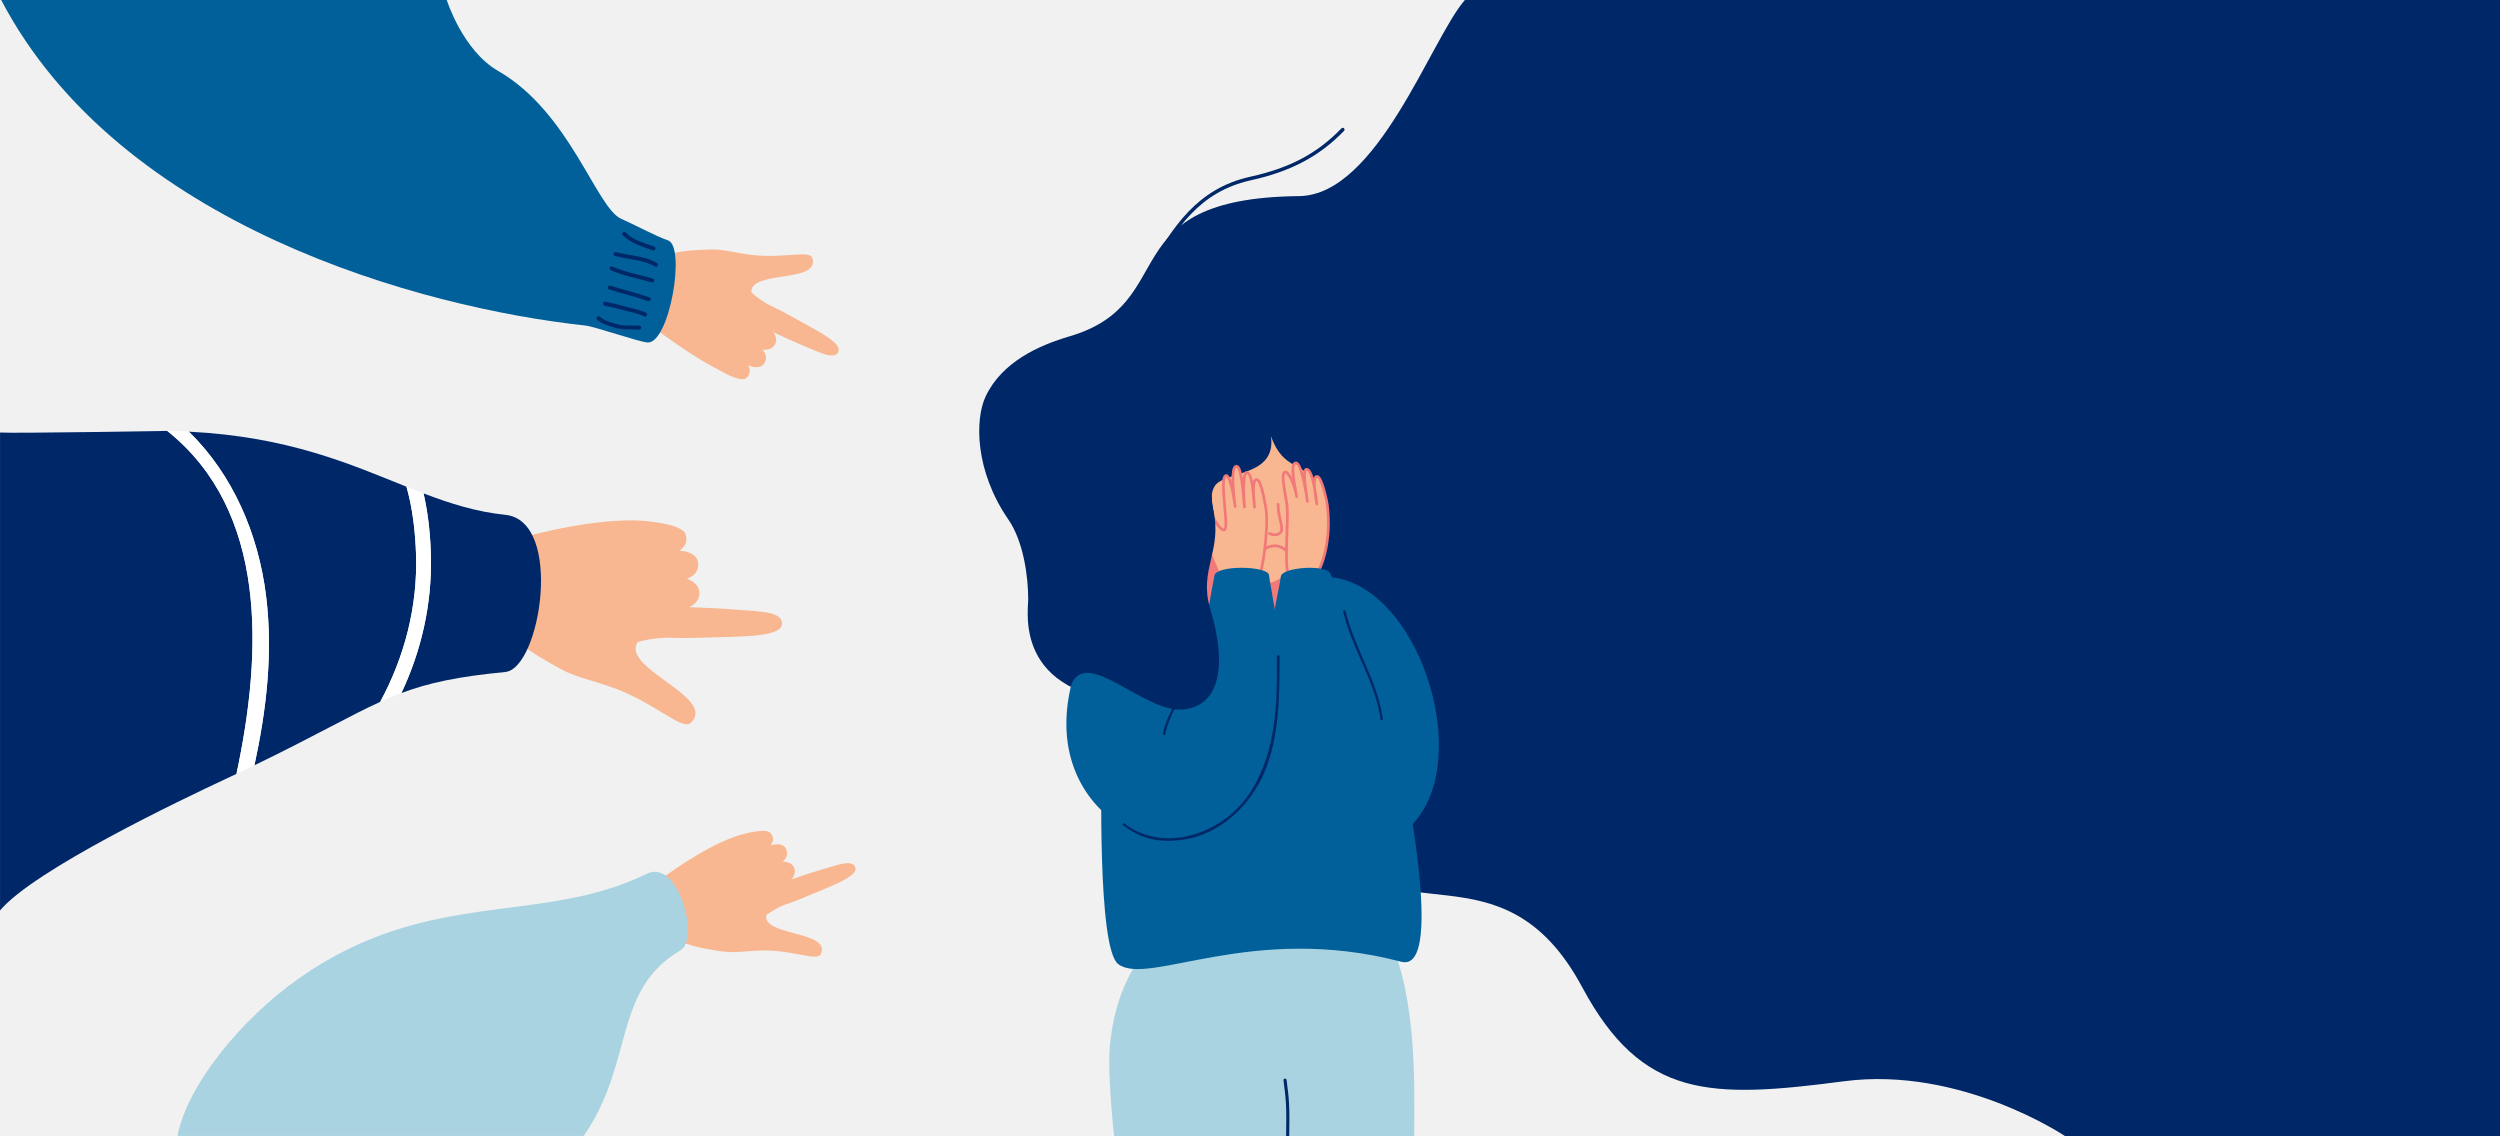 <?xml version="1.0" encoding="UTF-8"?>
<!-- Generator: Adobe Illustrator 27.2.0, SVG Export Plug-In . SVG Version: 6.00 Build 0)  -->
<svg xmlns="http://www.w3.org/2000/svg" xmlns:xlink="http://www.w3.org/1999/xlink" version="1.1" x="0px" y="0px" viewBox="0 0 1020 463.48" style="enable-background:new 0 0 1020 463.48;" xml:space="preserve">
<style type="text/css">
	.st0{fill:#F1F1F1;}
	.st1{fill:#F8B791;}
	.st2{fill:#016099;}
	.st3{fill:#002869;}
	.st4{fill:#A9D3E1;}
	.st5{fill:#FFFFFF;}
	.st6{fill:#F27979;}
	.st7{fill:#012869;}
</style>
<g id="bg_1_">
	<rect y="0" class="st0" width="1020" height="463.48"></rect>
</g>
<g id="stop_bullying">
	<g>
		<path class="st1" d="M330.14,133.09c-1.43-0.78-2.9-1.59-4.33-2.39c-3.95-2.19-7.68-4.25-9.77-5.19    c-4.75-2.14-7.36-4.37-9.44-6.18c-0.54-4.43,6.14-5.47,12.6-6.47c5.34-0.83,10.39-1.61,12-4.2c0.58-0.92,0.67-2.02,0.28-3.28    c-0.6-1.95-3.92-1.72-8.93-1.36c-4.32,0.31-9.7,0.7-15.82-0.01c-2.06-0.24-4.27-0.64-6.41-1.02c-3.63-0.66-7.05-1.28-9.94-1.2    l-0.49,0.01c-3.11,0.08-10.38,0.25-15.52,1.55c-4.08,1.03-9.59-1.62-9.64-1.65c-0.08-0.04-0.17-0.04-0.25,0    c-0.08,0.04-0.13,0.11-0.15,0.2l-5.35,25.08c-0.02,0.09,0.01,0.18,0.07,0.25c3.08,3.4,20.34,16.32,32.32,22.69    c0.34,0.18,0.76,0.41,1.24,0.68c4.77,2.65,10.02,5.33,11.95,3.57c1.04-0.94,1.5-2.11,1.34-3.38c-0.08-0.62-0.31-1.22-0.62-1.77    c1.21,0.55,2.64,0.91,3.94,0.76c1.28-0.14,2.25-0.79,2.81-1.85c0.93-1.79,0.59-3.62-0.94-5.25c1.3,0.15,2.7-0.18,3.3-0.46    c1.46-0.68,2.33-2.12,2.28-3.75c-0.03-1.08-0.46-2.1-1.19-2.94c0.67,0.31,1.4,0.65,2.18,1.01c2.86,1.33,6.41,2.99,9.84,4.39    c1.02,0.42,2.02,0.84,2.99,1.26c4.18,1.78,7.81,3.33,9.94,2.73c0.1-0.03,0.2-0.06,0.3-0.1c0.62-0.25,1.07-0.72,1.34-1.38    C343.24,140.55,336.82,136.74,330.14,133.09z"></path>
		<g>
			<path class="st2" d="M182.28,0c0,0,6.43,20.61,21.01,28.98c29.21,16.77,40.01,55.83,50.14,60.28c5.2,2.28,14.12,7.1,19.12,8.82     c7.39,2.54,0.53,42.31-8.39,41.65c-3.5-0.26-21.6-6.5-25.32-6.91C171.97,125.59,48.84,92.28,0.48,0H34H182.28z"></path>
		</g>
		<g>
			<g>
				<g>
					<path class="st3" d="M266.24,102.13c-4.24-1.54-9.04-2.89-12.23-6.26c-0.73-0.77,0.61-1.72,1.33-0.97       c2.95,3.11,7.68,4.31,11.58,5.73C267.92,100.99,267.23,102.49,266.24,102.13L266.24,102.13z"></path>
				</g>
			</g>
			<g>
				<g>
					<path class="st3" d="M267.31,108.78c-4.85-2.88-11-2.86-16.34-4.32c-1.01-0.28-0.74-1.9,0.28-1.62       c5.48,1.5,11.76,1.48,16.74,4.44C268.89,107.82,268.22,109.32,267.31,108.78L267.31,108.78z"></path>
				</g>
			</g>
			<g>
				<g>
					<path class="st3" d="M264.38,122.86c-5.23-1.88-10.68-3.07-15.96-4.81c-1-0.33-0.32-1.82,0.68-1.5       c5.27,1.74,10.73,2.93,15.96,4.81C266.06,121.72,265.37,123.21,264.38,122.86L264.38,122.86z"></path>
				</g>
			</g>
			<g>
				<g>
					<path class="st3" d="M260.66,134.5c-3.63-0.3-6.54,0.24-10.04-0.86c-2.29-0.72-5.13-1.52-6.96-3.17       c-0.78-0.71,0.25-1.98,1.04-1.27c1.83,1.65,4.91,2.48,7.22,3.13c3.01,0.86,5.94,0.3,9.02,0.55       C261.99,132.97,261.71,134.59,260.66,134.5L260.66,134.5z"></path>
				</g>
			</g>
			<g>
				<g>
					<path class="st3" d="M266,115.23c-5.62-1.59-11.37-2.61-16.76-4.95c-0.97-0.42-0.29-1.92,0.68-1.5       c5.26,2.29,10.87,3.28,16.36,4.83C267.29,113.89,267.02,115.52,266,115.23L266,115.23z"></path>
				</g>
			</g>
			<g>
				<g>
					<path class="st3" d="M262.88,129.1c-2.33-1.13-5.08-1.64-7.57-2.31c-2.84-0.76-5.7-1.51-8.59-2.06       c-1.04-0.2-0.77-1.82,0.28-1.62c3.1,0.59,6.17,1.41,9.22,2.23c2.41,0.65,5.08,1.16,7.34,2.26       C264.5,128.06,263.83,129.56,262.88,129.1L262.88,129.1z"></path>
				</g>
			</g>
		</g>
	</g>
	<g>
		<path class="st1" d="M348.98,354c-0.19-0.65-0.56-1.13-1.12-1.43c-1.88-1.02-5.64,0.12-10,1.44c-0.97,0.29-1.97,0.6-2.98,0.89    c-3.42,0.98-6.98,2.19-9.84,3.16c-0.82,0.28-1.6,0.54-2.3,0.78c0.83-0.74,1.38-1.69,1.53-2.75c0.22-1.54-0.46-2.99-1.77-3.78    c-0.56-0.34-1.89-0.79-3.16-0.78c1.67-1.39,2.2-3.11,1.5-4.92c-0.42-1.07-1.27-1.77-2.46-2.04c-1.25-0.28-2.68-0.07-3.9,0.34    c0.37-0.5,0.67-1.07,0.82-1.68c0.28-1.18-0.03-2.34-0.91-3.34h0c-2.08-2.36-12.04,0.56-14.6,1.47    c-13.36,4.76-29.63,16.7-32.59,19.32c-0.06,0.05-0.09,0.14-0.08,0.22l3.55,24.6c0.01,0.07,0.05,0.14,0.11,0.17    c0.06,0.03,0.14,0.04,0.21,0.02c0.06-0.02,5.59-1.98,9.38-0.57c4.74,1.77,11.64,2.69,14.59,3.09l0.5,0.07    c2.74,0.37,6.06,0.1,9.59-0.15c2.08-0.14,4.23-0.35,6.22-0.35c0.1,0,0.19,0,0.29,0c5.78,0,10.77,0.95,14.79,1.69    c2.46,0.45,4.49,0.84,5.98,0.84c1.37,0,2.28-0.3,2.64-1.15c0.5-1.15,0.52-2.2,0.07-3.13c-1.26-2.62-5.98-3.89-10.98-5.23    c-6.07-1.64-12.35-3.32-11.35-7.52c2.18-1.5,4.9-3.36,9.66-4.91c2.08-0.68,5.83-2.25,9.8-3.91c1.46-0.61,2.96-1.24,4.42-1.84    C343,359.96,349.81,356.89,348.98,354z"></path>
		<g>
			<path class="st4" d="M277.74,387.66c7.62-4.47-0.74-37.59-13.94-31.13c-43.36,21.25-89.04,5.39-141.96,42.73     c-23.23,16.39-45.4,43.25-49.43,64.21h165.74C258.97,433.37,249.75,404.1,277.74,387.66z"></path>
		</g>
	</g>
	<g>
		<path class="st1" d="M318.27,252.21c-1.99-2.33-7.64-2.73-14.19-3.19c-1.46-0.1-2.96-0.21-4.48-0.34    c-5.11-0.44-10.53-0.65-14.88-0.81c-1.33-0.05-2.58-0.1-3.69-0.15c1.58-0.54,2.86-1.57,3.63-2.97c1.08-1.95,0.91-4.24-0.44-5.97    c-0.59-0.75-2.18-2.1-3.95-2.7c3.02-1,4.65-3.04,4.63-5.86c-0.01-1.64-0.79-3.02-2.25-3.99c-1.56-1.04-3.65-1.49-5.53-1.55    c0.8-0.48,1.53-1.12,2.06-1.9c0.98-1.44,1.15-3.14,0.48-4.93c-1.58-4.23-16.49-5.43-20.39-5.52c-20.44-0.47-48.52,7.23-53.85,9.24    c-0.1,0.04-0.17,0.12-0.19,0.22l-7.89,34.97c-0.02,0.09,0,0.19,0.06,0.26c0.06,0.07,0.15,0.12,0.24,0.12    c0.09,0,8.56,0.21,12.96,4.08c5.48,4.83,14.31,9.64,18.08,11.69l0.6,0.33c3.5,1.91,8.1,3.31,12.97,4.79    c2.88,0.88,5.85,1.78,8.54,2.79c7.97,3,14.35,6.88,19.48,9.99c4.69,2.85,8.12,4.93,10.3,4.68c0.57-0.07,1.05-0.29,1.45-0.7    c1.26-1.29,1.83-2.68,1.7-4.15c-0.35-4.17-6.05-8.3-12.08-12.68c-7.36-5.35-14.97-10.87-11.42-16.05    c3.71-0.91,8.34-2.01,15.57-1.64c3.15,0.16,9.01-0.02,15.22-0.22c2.28-0.07,4.62-0.14,6.9-0.2c10.03-0.26,20.76-0.89,21.13-5.17    C319.11,253.73,318.85,252.9,318.27,252.21z"></path>
		<g>
			<g>
				<path class="st3" d="M175.82,227.48c0.36,19.4-3.95,38.11-12.05,55.28c11.16-4.18,23.01-6.71,42.39-8.59      c14.38-1.39,23.91-61.67,0.02-64.12c-11.82-1.21-22.45-4.58-33.37-8.75C174.83,210.05,175.66,219.14,175.82,227.48z"></path>
			</g>
			<g>
				<path class="st3" d="M0,371.48c13.9-16.61,74.35-45.39,92.27-53.76c1.45-0.68,2.83-1.33,4.22-1.99      c10.64-49.83,12.68-107.26-28.25-139.92c0,0-61.47,1.04-68.23,0.66V371.48z"></path>
			</g>
			<g>
				<path class="st3" d="M108.57,243.26c2.86,23.21,0.15,46.29-4.76,68.97c24.81-12.01,38.74-20.16,51.32-25.88      c9.96-18.43,15.31-38.96,14.61-60.26c-0.29-8.73-1.31-18.45-3.89-27.5c-22.78-9.13-48.12-20.46-88.8-22.47      C95.01,193.64,105.43,217.81,108.57,243.26z"></path>
			</g>
			<g>
				<path class="st5" d="M169.74,226.08c0.71,21.31-4.64,41.83-14.61,60.26c2.91-1.32,5.75-2.51,8.63-3.59      c8.1-17.18,12.41-35.88,12.05-55.28c-0.15-8.34-0.98-17.43-3.02-26.18c-2.3-0.88-4.61-1.79-6.94-2.72      C168.43,207.64,169.45,217.35,169.74,226.08z"></path>
			</g>
			<g>
				<path class="st5" d="M96.48,315.73c2.54-1.2,5-2.38,7.33-3.51c4.91-22.68,7.62-45.75,4.76-68.97      c-3.14-25.45-13.57-49.61-31.52-67.15c-2.87-0.14-5.79-0.25-8.82-0.29C109.16,208.47,107.12,265.9,96.48,315.73z"></path>
			</g>
		</g>
	</g>
	<g>
		<g>
			<g>
				<path class="st3" d="M427.88,148.2c0.06,0,0.12-0.01,0.18-0.02c22.97-5.95,32.79-22.51,42.28-38.52      c9.57-16.13,18.61-31.37,40.16-36.14c16.21-3.58,27.89-9.79,37.87-20.13c0.28-0.29,0.27-0.75-0.02-1.04      c-0.29-0.28-0.76-0.27-1.04,0.02c-9.9,10.26-21.01,16.15-37.14,19.72c-22.17,4.9-31.8,21.13-41.11,36.82      c-9.35,15.75-19.01,32.04-41.39,37.85c-0.39,0.1-0.63,0.5-0.53,0.89C427.26,147.98,427.56,148.2,427.88,148.2z"></path>
			</g>
			<g>
				<path class="st3" d="M1020,0v463.48H842.46c0,0-42.47-28.56-90.06-22.33c-54.55,7.13-82.37,7.32-106.9-38.44      c-32.93-61.44-80.23-17.77-101.04-61.3c-4.74-9.9-18.08-54.57-73.63-54.57c-57.73,0-51.32-36.66-51.32-42.32      c0-9.31-1.93-23.61-8.08-32.53c-13.72-19.9-13.71-40.9-9.27-50.28c6.69-14.16,21.89-20.86,34.23-24.49      c46.3-13.62,16.09-56.38,93.62-57.21c32.01-0.35,53.85-64.17,67.65-80H1020z"></path>
			</g>
		</g>
		<g>
			<g>
				<g>
					<g>
						<g>
							<path class="st4" d="M577,463.48H454.54c0,0-2.73-24.89-1.78-35.92c3.04-35.44,21.93-45.5,26.79-55.12         c3.41-6.74,77.05-6.24,82.9,2.6C578.84,399.81,577,443.44,577,463.48z"></path>
						</g>
					</g>
				</g>
			</g>
			<g>
				<g>
					<path class="st3" d="M524.93,440.62c1.02,7.9,1.3,10.28,1.08,22.86h-1.28c0.23-12.64-0.04-14.72-1.07-22.69       c-0.04-0.35,0.2-0.69,0.55-0.72C524.56,440.03,524.89,440.27,524.93,440.62z"></path>
				</g>
			</g>
		</g>
		<g>
			<g>
				<g>
					<path class="st2" d="M565.27,279.33c0.91,4.36,27.96,118.74,6.45,113.07c-60.98-16.08-103.32,10.22-115.49,0.95       c-8.65-6.59-6.7-79.37-6.85-84.66c-0.79-27.66,3.34-78.47,51.65-72.71C518.74,234.78,557.31,241.01,565.27,279.33z"></path>
				</g>
			</g>
			<g>
				<g>
					<g>
						<g>
							<g>
								<g>
									<g>
										<path class="st6" d="M492.4,207.9l-2.98,34.31c0,9.23,34.56,12.18,34.94,2.14L522,227.51L492.4,207.9z"></path>
									</g>
								</g>
							</g>
						</g>
					</g>
				</g>
				<g>
					<g>
						<g>
							<g>
								<g>
									<g>
										<g>
											<path class="st1" d="M536.14,210.56c-0.11,1.93-0.1,3.7-0.46,5.57c-0.47,2.43-1.33,4.84-2.57,7.04             c-3.31,5.85-10.27,15.2-16.78,14.7c-15.42-1.2-24.95-5.59-26.23-25.59c-0.94-14.72,25.18-43.4,28.48-34.22             c5.12,14.24,13.54,10.14,17.38,19.03c0.8,1.86,1.47,4.16,0.73,9.14C536.45,207.83,536.22,209.23,536.14,210.56z"></path>
										</g>
									</g>
								</g>
							</g>
						</g>
					</g>
				</g>
				<g>
					<path class="st3" d="M436.36,218.21c10.77-8.65,3.63-17.76,5.7-27.56c2.84-13.39,10.49-8.54,20.48-18.26       c0.91-0.89,1.85-1.9,2.8-3.06c27.57-33.55,60.39-3.24,60.39-3.24s-9.29-3.85-7.16,11.96c2.25,16.73-19.1,13.9-23.03,20.37       c-1.32,2.17-1.34,4.57-0.96,7.18l0,0c0.14,0.79,0.23,1.57,0.4,2.32C498.88,224.67,431.53,222.1,436.36,218.21z"></path>
				</g>
				<g>
					<path class="st6" d="M520.3,218.76c0.65-0.03,1.26-0.19,1.78-0.5c0.85-0.5,1.37-1.29,1.41-2.18c0.07-1.26-0.25-2.63-0.62-4.22       c-0.41-1.79-0.88-3.83-0.85-6.08c0.01-0.31-0.24-0.57-0.56-0.57c-0.32,0-0.57,0.25-0.57,0.56c-0.04,2.39,0.45,4.49,0.87,6.35       c0.35,1.5,0.65,2.8,0.59,3.91c-0.03,0.5-0.34,0.96-0.85,1.26c-0.88,0.51-2.12,0.46-3.31-0.14c-0.28-0.14-0.62-0.03-0.76,0.25       c-0.14,0.28-0.03,0.62,0.25,0.76C518.56,218.59,519.46,218.79,520.3,218.76z"></path>
				</g>
				<g>
					<path class="st7" d="M530.5,208c2.38,0,4.52-0.9,4.67-0.96c0.29-0.12,0.42-0.45,0.3-0.74c-0.12-0.29-0.46-0.42-0.74-0.3       c-0.05,0.02-5.42,2.26-8.01-0.56c-0.21-0.23-0.57-0.24-0.8-0.03c-0.23,0.21-0.24,0.57-0.03,0.8       C527.16,207.59,528.88,208,530.5,208z"></path>
				</g>
				<g>
					<path class="st6" d="M514.92,225.04c0.1,0,0.21-0.03,0.3-0.09c5.68-3.62,8.73-0.21,8.76-0.18c0.2,0.24,0.56,0.26,0.8,0.06       c0.24-0.2,0.26-0.56,0.06-0.8c-0.04-0.04-3.72-4.18-10.22-0.04c-0.26,0.17-0.34,0.52-0.17,0.78       C514.55,224.95,514.74,225.04,514.92,225.04z"></path>
				</g>
			</g>
			<g>
				<g>
					<g>
						<path class="st1" d="M525.14,206.66c-0.28-3.61-2.98-13.94-0.73-14.04c1.89-0.08,4.26,7.4,4.6,9.98        c-0.33-2.69-3.17-14.27-0.07-13.66c2.27,0.45,4.27,13.84,4.48,15.63c-0.06-0.87-2.45-13.66-0.19-13.05        c2.62,0.7,3.82,12.33,4.04,14.12c-0.07-1.1-2.47-12.03,0.33-11.15c1.73,0.54,3.7,9.67,3.93,11.46        c1.79,14.13-2.08,25.88-5.01,29.15l-10.85-0.38C523.9,229.96,525.7,214.06,525.14,206.66z"></path>
						<path class="st6" d="M536.5,235.66l-10.85-0.38c-0.23-0.01-0.43-0.15-0.51-0.37c-1.11-2.99-0.87-9.98-0.64-16.75        c0.15-4.41,0.29-8.57,0.07-11.46c-0.08-1-0.35-2.58-0.65-4.25c-0.88-5.04-1.43-8.71-0.45-9.93c0.23-0.29,0.54-0.45,0.9-0.47        c1.02-0.04,1.97,1.21,2.79,2.89c-0.37-2.96-0.36-5.29,0.54-6.18c0.35-0.35,0.82-0.48,1.34-0.38c1.04,0.2,1.94,2.19,2.69,4.7        c0.09-0.97,0.31-1.57,0.65-1.89c0.27-0.24,0.62-0.32,0.99-0.23c0.73,0.2,1.66,0.92,2.58,4.03c0.12-0.35,0.29-0.63,0.51-0.82        c0.35-0.31,0.81-0.39,1.3-0.23c2.39,0.75,4.31,11.82,4.32,11.93c1.81,14.25-2,26.09-5.15,29.6c-0.11,0.12-0.26,0.19-0.42,0.19        C536.51,235.66,536.5,235.66,536.5,235.66z M537.21,195.03c-0.42,0.37-0.52,1.76-0.29,4.16c0.3,1.65,0.59,3.63,0.86,6.01        l0.02,0.14c0.02,0.11,0.03,0.2,0.03,0.26c0.02,0.31-0.21,0.57-0.51,0.6c-0.33,0.04-0.58-0.19-0.61-0.5l-0.03-0.29        c-0.04-0.24-0.1-0.59-0.17-1.02c-0.32-1.9-0.57-3.61-0.71-5.06c-1.15-6.29-2.3-7.16-2.65-7.29c-0.27,0.23-0.73,1.59,0.33,9.1        c0.23,1.39,0.38,2.5,0.45,3.02c0.03,0.18,0.04,0.3,0.05,0.36c0.02,0.31-0.2,0.57-0.51,0.6c-0.33,0.03-0.58-0.19-0.62-0.49        c-0.01-0.09-0.02-0.18-0.03-0.28c-0.03-0.2-0.08-0.49-0.13-0.86c-0.13-0.86-0.25-1.67-0.36-2.43        c-0.88-5.14-2.38-11.36-3.5-11.58c-0.19-0.04-0.27,0.02-0.32,0.07c-1.1,1.09,0.13,7.73,0.65,10.57        c0.19,1.03,0.34,1.87,0.41,2.39c0.04,0.31-0.18,0.59-0.49,0.63c-0.3,0.04-0.59-0.18-0.63-0.49c-0.44-3.37-2.84-9.45-4.06-9.45        c-0.01,0-0.02,0-0.03,0c-0.74,0.92,0.12,5.8,0.68,9.03c0.3,1.7,0.58,3.31,0.66,4.36l0,0c0.23,2.95,0.08,7.15-0.07,11.59        c-0.22,6.39-0.44,12.99,0.45,15.97l10.19,0.36c2.6-3.19,6.49-14.42,4.7-28.51c-0.35-2.8-2.39-10.63-3.54-10.99        c-0.06-0.02-0.1-0.02-0.13-0.02C537.25,195,537.23,195.02,537.21,195.03z"></path>
					</g>
				</g>
				<g>
					<g>
						<path class="st1" d="M493.97,226.34c-1.43-4.01-1.07-8.93-2.01-11.14c-2.1-4.95-3.15-7.43-2.46-8.29        c2.79-3.47,7.04,9.85,10.07,9.28c1.12-0.85,0.4-5.47,0.27-7.89c-0.2-3.61-1.68-14.16,0.48-14.28        c1.81-0.11,3.29,10.03,3.63,12.61c-0.33-2.68-2.27-16.91,0.71-16.34c2.19,0.42,2.88,14.83,3.1,16.61        c-0.07-0.87-1.14-14.67,1.04-14.09c2.52,0.67,2.84,12.3,3.06,14.09c-0.07-1.1-1.54-12.01,1.15-11.17        c1.67,0.52,3.39,10.8,3.61,12.58c0.96,7.86-1.55,26.88-3.67,29.02l-12.66,3.53c0,0-2.45-4.79-3.31-7.18        C495.89,230.68,494.5,227.84,493.97,226.34z"></path>
						<path class="st6" d="M499.77,241.11c-0.1-0.2-2.48-4.85-3.34-7.25c-0.62-1.71-1.35-3.41-1.94-4.77        c-0.45-1.03-0.83-1.92-1.06-2.56l0,0c-0.8-2.25-1.05-4.72-1.27-6.91c-0.18-1.76-0.33-3.28-0.73-4.22        c-2.32-5.46-3.28-7.73-2.37-8.85c0.56-0.69,1.16-0.81,1.56-0.79c1.61,0.1,3.1,2.47,4.82,5.21c1.22,1.95,2.87,4.58,3.88,4.66        c0.52-0.73,0.24-3.83,0.09-5.54c-0.06-0.65-0.11-1.25-0.14-1.76c-0.04-0.71-0.13-1.68-0.23-2.78        c-0.5-5.56-0.82-10.27,0.36-11.64c0.24-0.28,0.54-0.43,0.88-0.45c0.77-0.01,1.51,0.92,2.19,2.89        c-0.08-3.47,0.28-5.51,1.08-6.26c0.34-0.32,0.76-0.44,1.21-0.35c0.99,0.19,1.72,1.77,2.32,5.36c0.17-1.29,0.46-2.24,0.91-2.61        c0.27-0.23,0.61-0.3,0.94-0.21c1.07,0.28,1.79,1.77,2.31,4.16c0.16-0.46,0.38-0.79,0.64-1.01c0.35-0.29,0.81-0.37,1.28-0.23        c2.31,0.72,3.99,12.93,4,13.05c0.97,7.89-1.54,27.18-3.83,29.49c-0.07,0.07-0.16,0.12-0.25,0.15l-12.66,3.52        c-0.05,0.01-0.1,0.02-0.15,0.02C500.07,241.42,499.87,241.3,499.77,241.11z M516.05,208.37c-0.47-3.77-2.18-11.66-3.22-12.11        c-0.14-0.04-0.19-0.01-0.22,0.02c-0.34,0.28-0.78,1.37-0.62,5.32c0.11,1.15,0.21,2.39,0.3,3.7c0.03,0.42,0.05,0.79,0.08,1.07        c0.02,0.22,0.04,0.39,0.04,0.48c0.02,0.31-0.21,0.57-0.51,0.6c-0.36,0.03-0.58-0.19-0.61-0.5c-0.01-0.12-0.03-0.28-0.05-0.47        c-0.01-0.08-0.02-0.16-0.03-0.25c-0.18-1.74-0.3-3.24-0.36-4.54c-0.53-5.29-1.26-8.1-2.14-8.36        c-0.66,0.45-1.03,5.33-0.4,13.51c0.02,0.31-0.2,0.58-0.51,0.61c-0.33,0.04-0.58-0.19-0.62-0.49        c-0.04-0.29-0.08-0.91-0.15-1.75c-0.93-12.12-1.97-14.21-2.5-14.37c-0.1-0.02-0.15,0-0.22,0.07        c-0.6,0.56-1.38,3.28,0.12,15.18l0.06,0.47c0.04,0.31-0.18,0.59-0.49,0.63c-0.32,0.04-0.59-0.18-0.63-0.49        c-0.96-7.29-2.31-11.88-3.13-12.05c-0.96,1.12-0.39,7.42-0.09,10.8c0.1,1.12,0.19,2.11,0.23,2.82        c0.03,0.5,0.08,1.09,0.14,1.73c0.3,3.39,0.43,5.85-0.63,6.64c-0.07,0.05-0.15,0.09-0.24,0.1c-1.75,0.32-3.34-2.22-5.19-5.17        c-1.29-2.06-2.9-4.62-3.93-4.68c-0.14-0.01-0.34,0.03-0.62,0.37c-0.48,0.59,0.85,3.73,2.54,7.71        c0.46,1.08,0.62,2.68,0.81,4.53c0.21,2.12,0.46,4.53,1.21,6.65l0,0c0.22,0.63,0.59,1.48,1.03,2.49        c0.6,1.38,1.34,3.09,1.96,4.84c0.69,1.93,2.47,5.5,3.08,6.7l12.05-3.36C514.48,234.46,517,216.13,516.05,208.37z"></path>
					</g>
				</g>
			</g>
			<g>
				<g>
					<g>
						<g>
							<path class="st2" d="M517.76,234.67c1.07,9.57,14.89,63.5-7.94,90.91c-3.54,4.25-17.73,16.44-24.85,17.47         c-32.55,4.74-76.97-36.38-28.37-103.03c0,0,17.33,35.95,27.68,32.85c9.51-2.85,4.07-2.1,11.23-38.09         C496.38,230.45,517.33,230.82,517.76,234.67z"></path>
						</g>
					</g>
				</g>
				<g>
					<g>
						<g>
							<path class="st2" d="M522.58,235.23c-1.3,11.62-27.07,104.95,22.12,110.4c67.76,7.51,44.3-104.78-1.34-110.11         c-0.15,2.38,4.08,10.58-5.1,13.29c0.68,0.6,14.22,16.67,10.03-0.86c-0.89-3.72-3.07-6.88-5.37-13.7         C541.5,230.05,523.01,231.38,522.58,235.23z"></path>
						</g>
					</g>
				</g>
			</g>
			<g>
				<g>
					<g>
						<g>
							<g>
								<path class="st3" d="M548.96,249.12c3.64,15.47,13.05,28.42,15.27,44.18c0.09,0.62-0.87,0.84-0.96,0.21          c-2.22-15.76-11.65-28.58-15.29-44.05C547.84,248.86,548.96,249.12,548.96,249.12z"></path>
							</g>
						</g>
					</g>
				</g>
				<g>
					<g>
						<g>
							<g>
								<path class="st3" d="M495.49,255.61c-2.47,8.3-6.32,15.95-10.52,23.49c-3.62,6.49-8.06,13.09-9.58,20.46          c-0.13,0.62-1.07,0.36-0.95-0.26c1.33-6.42,4.91-12.2,8.08-17.84c4.72-8.4,9.26-16.83,12.02-26.12          C494.72,254.75,495.67,255,495.49,255.61L495.49,255.61z"></path>
							</g>
						</g>
					</g>
				</g>
				<g>
					<g>
						<g>
							<g>
								<path class="st3" d="M522.11,268.1c-0.1,16.16-0.11,32.28-6.13,46.78c-5.58,13.44-18.13,25.61-33.1,27.69          c-9.1,1.27-16.57,0.25-24.5-5.71c-0.5-0.38-0.24-1.33,0.26-0.95c16,12.44,40.81,4.74,52.05-13.55          c9.85-16.02,10.52-35.03,10.26-54.07C520.9,267.14,522.11,266.78,522.11,268.1z"></path>
							</g>
						</g>
					</g>
				</g>
			</g>
			<g>
				<path class="st3" d="M436.36,218.21c10.77-8.65,3.63-17.76,5.7-27.56c2.84-13.39,10.49-8.54,20.48-18.26      c0.91-0.89,1.85-1.9,2.8-3.06c27.57-33.55,28.87,33.65,29.24,36.26l0,0c0.14,0.79,0.23,1.57,0.4,2.32      c3.88,16.74-5.99,24.63-1.24,40.33c7.51,24.8,3.21,40.73-12.08,41.27c-15.34,0.55-38.45-25.39-44.58-10.17      C437.09,279.37,431.53,222.1,436.36,218.21z"></path>
			</g>
		</g>
	</g>
</g>
</svg>
